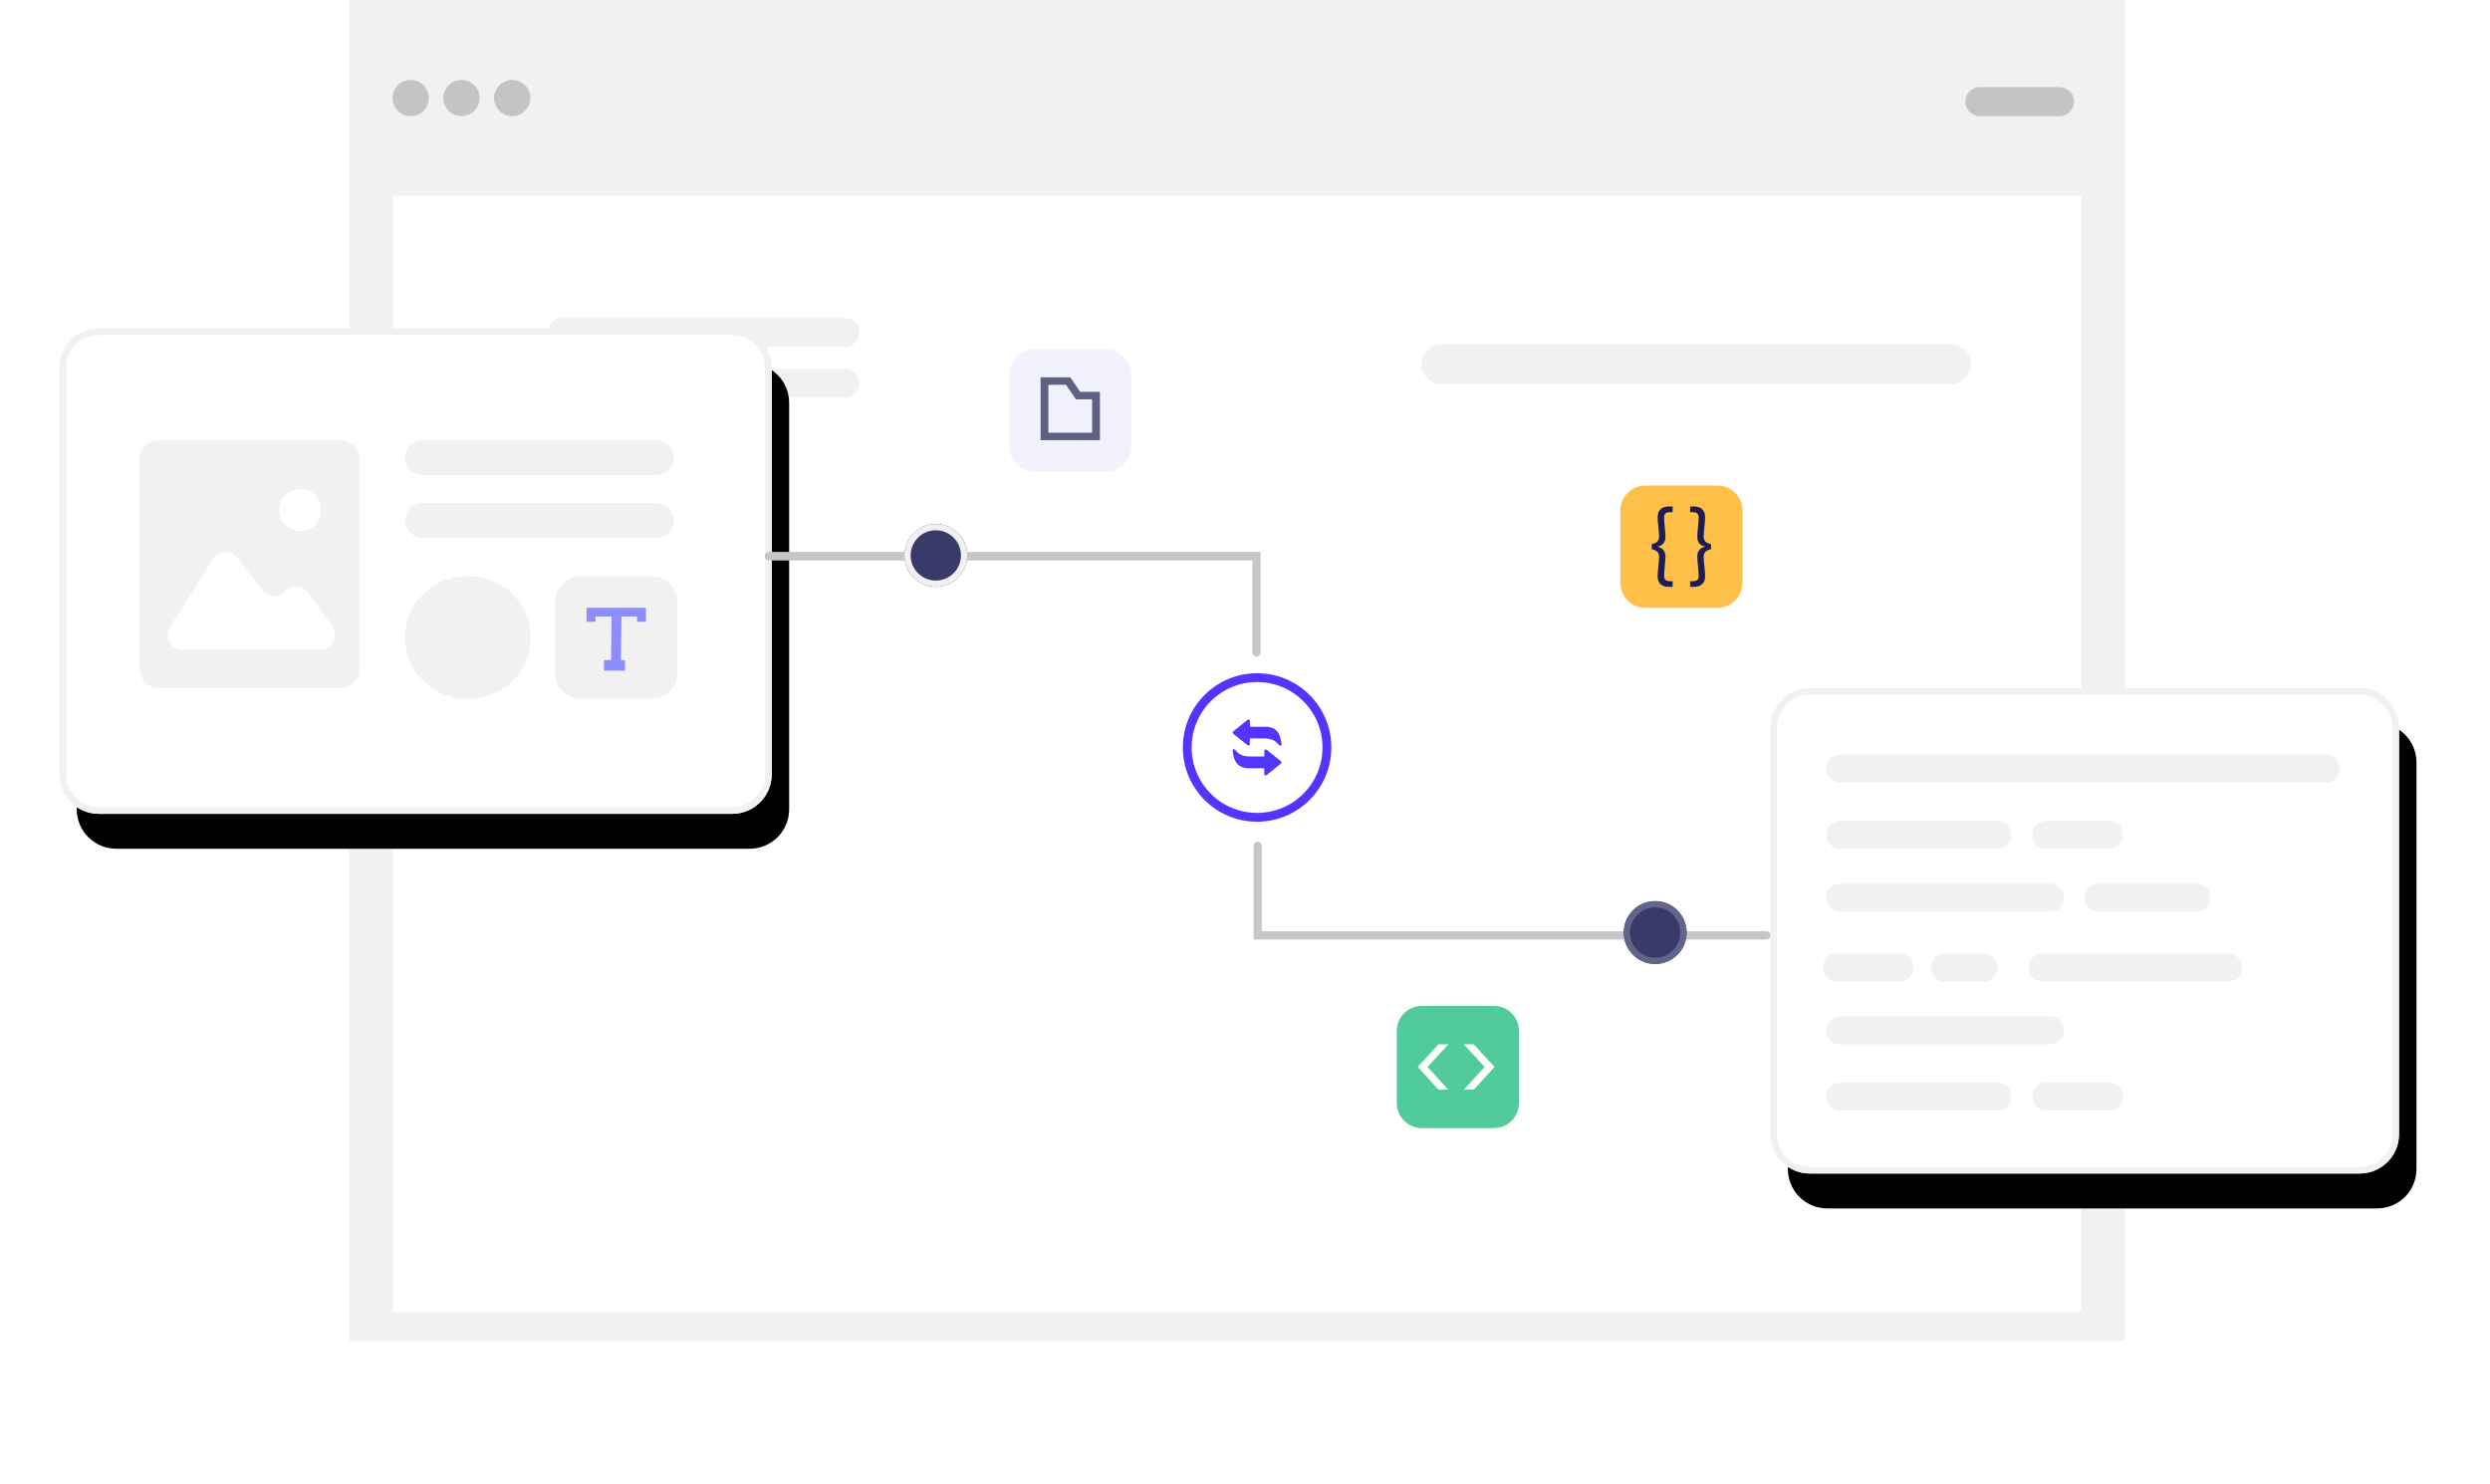 <?xml version="1.0" encoding="UTF-8"?>
<svg width="713px" height="425px" viewBox="0 0 713 425" version="1.1" xmlns="http://www.w3.org/2000/svg" xmlns:xlink="http://www.w3.org/1999/xlink">
    <title>编组 16</title>
    <defs>
        <polygon id="path-1" points="556.111 83.913 556.111 418.046 64.251 418.046 64.251 83.913"></polygon>
        <mask id="mask-2" maskContentUnits="userSpaceOnUse" maskUnits="objectBoundingBox" x="0" y="0" width="491.86" height="334.133" fill="white">
            <use xlink:href="#path-1"></use>
        </mask>
        <path d="M0,11.27 C0,5.046 5.074,0 11.333,0 L192.659,0 C198.918,0 203.992,5.046 203.992,11.27 L203.992,127.725 C203.992,133.949 198.918,138.995 192.659,138.995 L11.333,138.995 C5.074,138.995 0,133.949 0,127.725 L0,11.27 Z" id="path-3"></path>
        <filter x="-15.4%" y="-19.1%" width="135.8%" height="152.5%" filterUnits="objectBoundingBox" id="filter-4">
            <feOffset dx="5" dy="10" in="SourceAlpha" result="shadowOffsetOuter1"></feOffset>
            <feGaussianBlur stdDeviation="10.5" in="shadowOffsetOuter1" result="shadowBlurOuter1"></feGaussianBlur>
            <feColorMatrix values="0 0 0 0 0.702   0 0 0 0 0.702   0 0 0 0 0.702  0 0 0 0.251 0" type="matrix" in="shadowBlurOuter1"></feColorMatrix>
        </filter>
        <path d="M489.982,114.266 C489.982,108.042 495.018,102.996 501.231,102.996 L658.724,102.996 C664.938,102.996 669.975,108.042 669.975,114.266 L669.975,230.721 C669.975,236.945 664.938,241.991 658.724,241.991 L501.231,241.991 C495.018,241.991 489.982,236.945 489.982,230.721 L489.982,114.266 Z" id="path-5"></path>
        <filter x="-17.5%" y="-19.1%" width="140.6%" height="152.5%" filterUnits="objectBoundingBox" id="filter-6">
            <feOffset dx="5" dy="10" in="SourceAlpha" result="shadowOffsetOuter1"></feOffset>
            <feGaussianBlur stdDeviation="10.5" in="shadowOffsetOuter1" result="shadowBlurOuter1"></feGaussianBlur>
            <feColorMatrix values="0 0 0 0 0.702   0 0 0 0 0.702   0 0 0 0 0.702  0 0 0 0.251 0" type="matrix" in="shadowBlurOuter1"></feColorMatrix>
        </filter>
    </defs>
    <g id="Home" stroke="none" stroke-width="1" fill="none" fill-rule="evenodd">
        <g transform="translate(-965, -3624)" id="Features">
            <g transform="translate(244, 2855)">
                <g id="02" transform="translate(34.99, 769.049)">
                    <g id="编组-16" transform="translate(702.983, 0)">
                        <g id="Icon" transform="translate(82.997, 0)">
                            <use id="Stroke" stroke="#C6C6C6" mask="url(#mask-2)" stroke-width="4" stroke-linejoin="round" stroke-dasharray="3,3" xlink:href="#path-1"></use>
                            <g id="Dashboard">
                                <polygon id="Rectangle-137" fill="#F1F1F1" points="508.463 0 508.463 383.941 0 383.941 0 0"></polygon>
                                <polygon id="Rectangle-136" fill="#FFFFFF" points="496.01 56.034 496.01 375.639 12.452 375.639 12.452 56.034"></polygon>
                                <path d="M458.689,98.561 C461.829,98.561 464.375,101.107 464.375,104.247 C464.375,107.388 461.829,109.934 458.689,109.934 C458.689,109.934 410.04,109.934 312.742,109.934 C309.602,109.934 307.056,107.388 307.056,104.247 C307.056,101.107 309.602,98.561 312.742,98.561 C312.742,98.561 361.391,98.561 458.689,98.561 L458.689,98.561 Z" id="Rectangle-152" fill="#F1F1F1"></path>
                                <path d="M489.785,24.904 C492.077,24.904 493.936,26.762 493.936,29.055 C493.936,31.347 492.077,33.206 489.785,33.206 C489.785,33.206 482.175,33.206 466.956,33.206 C464.664,33.206 462.805,31.347 462.805,29.055 C462.805,26.762 464.664,24.904 466.956,24.904 C466.956,24.904 474.566,24.904 489.785,24.904 L489.785,24.904 Z" id="Rectangle-142" fill="#C4C4C4"></path>
                                <path d="M141.952,90.98 C144.244,90.98 146.103,92.838 146.103,95.13 C146.103,97.423 144.244,99.281 141.952,99.281 C141.952,99.281 114.972,99.281 61.013,99.281 C58.721,99.281 56.862,97.423 56.862,95.13 C56.862,92.838 58.721,90.98 61.013,90.98 C61.013,90.98 87.993,90.98 141.952,90.98 L141.952,90.98 Z" id="Rectangle-157" fill="#F1F1F1"></path>
                                <path d="M141.952,105.506 C144.244,105.506 146.103,107.364 146.103,109.657 C146.103,111.949 144.244,113.808 141.952,113.808 C141.952,113.808 114.972,113.808 61.013,113.808 C58.721,113.808 56.862,111.949 56.862,109.657 C56.862,107.364 58.721,105.506 61.013,105.506 C61.013,105.506 87.993,105.506 141.952,105.506 L141.952,105.506 Z" id="Rectangle-158" fill="#F1F1F1"></path>
                                <path d="M102.52,120.035 C104.813,120.035 106.671,121.893 106.671,124.185 C106.671,126.478 104.813,128.336 102.52,128.336 C102.52,128.336 88.684,128.336 61.013,128.336 C58.721,128.336 56.862,126.478 56.862,124.185 C56.862,121.893 58.721,120.035 61.013,120.035 C61.013,120.035 74.849,120.035 102.52,120.035 L102.52,120.035 Z" id="Rectangle-159" fill="#F1F1F1"></path>
                                <path d="M17.64,22.828 C20.505,22.828 22.828,25.151 22.828,28.017 C22.828,30.882 20.505,33.205 17.64,33.205 C14.775,33.205 12.452,30.882 12.452,28.017 C12.452,25.151 14.775,22.828 17.64,22.828 C17.64,22.828 17.64,22.828 17.64,22.828 Z" id="Ellipse-9" fill="#C4C4C4"></path>
                                <path d="M32.168,22.828 C35.034,22.828 37.357,25.151 37.357,28.017 C37.357,30.882 35.034,33.205 32.168,33.205 C29.303,33.205 26.98,30.882 26.98,28.017 C26.98,25.151 29.303,22.828 32.168,22.828 C32.168,22.828 32.168,22.828 32.168,22.828 Z" id="Ellipse-10" fill="#C4C4C4"></path>
                                <path d="M46.695,22.828 C49.56,22.828 51.883,25.151 51.883,28.017 C51.883,30.882 49.56,33.205 46.695,33.205 C43.829,33.205 41.506,30.882 41.506,28.017 C41.506,25.151 43.829,22.828 46.695,22.828 C46.695,22.828 46.695,22.828 46.695,22.828 Z" id="Ellipse-11" fill="#C4C4C4"></path>
                            </g>
                            <g id="App" transform="translate(386.663, 214.181)"></g>
                        </g>
                        <g id="Illustration" transform="translate(0, 93.996)">
                            <path d="M382.986,201.172 C382.986,197.207 386.2,193.993 390.165,193.993 L410.805,193.993 C414.77,193.993 417.984,197.207 417.984,201.172 L417.984,221.812 C417.984,225.777 414.77,228.991 410.805,228.991 L390.165,228.991 C386.2,228.991 382.986,225.777 382.986,221.812 L382.986,201.172 Z" id="Rectangle-1274" fill="#51CB9C" fill-rule="nonzero"></path>
                            <path d="M388.985,211.478 L394.931,217.992 L397.768,217.992 L391.798,211.478 L397.768,204.992 L394.931,204.992 L388.985,211.478 Z M405.014,204.992 L402.176,204.992 L408.147,211.478 L402.176,217.992 L405.014,217.992 L410.985,211.478 L405.014,204.992 Z" id="&lt;&gt;" fill="#FFFFFF"></path>
                            <path d="M271.99,13.18 C271.99,9.214 275.204,6 279.169,6 L299.809,6 C303.774,6 306.989,9.214 306.989,13.18 L306.989,33.819 C306.989,37.784 303.774,40.998 299.809,40.998 L279.169,40.998 C275.204,40.998 271.99,37.784 271.99,33.819 L271.99,13.18 Z" id="Rectangle-1274" fill="#F2F2FF" fill-rule="nonzero"></path>
                            <path d="M292.323,18.154 L289.49,13.999 L280.99,13.999 L280.99,31.999 L297.989,31.999 L297.989,18.154 L292.323,18.154 Z M295.752,20.296 L291.112,20.296 L288.279,16.142 L283.226,16.142 L283.226,29.856 L295.752,29.856 L295.752,20.296 Z" id="Rectangle-1275-(Stroke)" fill="#5F6083"></path>
                            <path d="M446.983,52.178 C446.983,48.213 450.197,44.998 454.162,44.998 L474.802,44.998 C478.767,44.998 481.982,48.213 481.982,52.178 L481.982,72.818 C481.982,76.783 478.767,79.997 474.802,79.997 L454.162,79.997 C450.197,79.997 446.983,76.783 446.983,72.818 L446.983,52.178 Z" id="Rectangle-1274" fill="#FFC04A" fill-rule="nonzero"></path>
                            <g id="编组-2" transform="translate(455.983, 50.998)" fill="#1C1E53" fill-rule="nonzero">
                                <path d="M0,10.771 C1.412,10.511 2.118,9.793 2.118,8.617 C2.118,8.097 2.049,7.208 1.911,5.949 C1.772,4.609 1.703,3.637 1.703,3.036 C1.703,2.052 1.98,1.299 2.533,0.779 C3.1,0.26 3.855,0 4.796,0 L6,0 L6,1.62 L5.15,1.62 C4.609,1.62 4.208,1.744 3.945,1.989 C3.682,2.222 3.55,2.612 3.55,3.159 C3.55,3.556 3.578,4.048 3.634,4.636 C3.688,5.211 3.723,5.601 3.737,5.806 C3.875,7.12 3.945,8.076 3.945,8.678 C3.945,9.404 3.757,10.012 3.384,10.504 C3.024,10.983 2.464,11.304 1.703,11.468 L1.703,11.509 C2.464,11.674 3.024,12.002 3.384,12.494 C3.757,12.987 3.945,13.595 3.945,14.321 C3.945,14.923 3.875,15.88 3.737,17.193 C3.723,17.398 3.688,17.795 3.634,18.383 C3.578,18.958 3.55,19.442 3.55,19.84 C3.55,20.387 3.682,20.776 3.945,21.009 C4.208,21.255 4.609,21.378 5.15,21.378 L6,21.378 L6,22.999 L4.796,22.999 C3.855,22.999 3.1,22.739 2.533,22.219 C1.98,21.699 1.703,20.947 1.703,19.962 C1.703,19.361 1.772,18.389 1.911,17.049 C2.049,15.791 2.118,14.901 2.118,14.381 C2.118,13.206 1.412,12.488 0,12.227 L0,10.771 Z" id="{"></path>
                                <path d="M16.999,12.227 C15.588,12.488 14.882,13.206 14.882,14.381 C14.882,14.901 14.951,15.791 15.09,17.049 C15.228,18.389 15.297,19.361 15.297,19.962 C15.297,20.947 15.013,21.699 14.446,22.219 C13.892,22.739 13.145,22.999 12.204,22.999 L11,22.999 L11,21.378 L11.851,21.378 C12.391,21.378 12.792,21.255 13.055,21.009 C13.318,20.776 13.449,20.387 13.449,19.84 C13.449,19.442 13.422,18.958 13.366,18.383 C13.311,17.795 13.277,17.398 13.263,17.193 C13.124,15.88 13.055,14.923 13.055,14.321 C13.055,13.595 13.234,12.987 13.595,12.494 C13.968,12.002 14.536,11.674 15.297,11.509 L15.297,11.468 C14.536,11.304 13.968,10.983 13.595,10.504 C13.234,10.012 13.055,9.404 13.055,8.678 C13.055,8.076 13.124,7.12 13.263,5.806 C13.277,5.601 13.311,5.211 13.366,4.636 C13.422,4.048 13.449,3.556 13.449,3.159 C13.449,2.612 13.318,2.222 13.055,1.989 C12.792,1.744 12.391,1.62 11.851,1.62 L11,1.62 L11,0 L12.204,0 C13.145,0 13.892,0.26 14.446,0.779 C15.013,1.299 15.297,2.052 15.297,3.036 C15.297,3.637 15.228,4.609 15.09,5.95 C14.951,7.208 14.882,8.097 14.882,8.617 C14.882,9.793 15.588,10.511 16.999,10.771 L16.999,12.227 Z" id="}"></path>
                            </g>
                            <g id="Rectangle-1287">
                                <use fill="black" fill-opacity="1" filter="url(#filter-4)" xlink:href="#path-3"></use>
                                <use fill="#FFFFFF" fill-rule="evenodd" xlink:href="#path-3"></use>
                            </g>
                            <path d="M192.659,1.879 L11.333,1.879 C6.117,1.879 1.889,6.083 1.889,11.27 L1.889,127.725 C1.889,132.912 6.117,137.116 11.333,137.116 L192.659,137.116 C197.875,137.116 202.104,132.912 202.104,127.725 L202.104,11.27 C202.104,6.083 197.875,1.879 192.659,1.879 Z M11.333,0 C5.074,0 0,5.046 0,11.27 L0,127.725 C0,133.949 5.074,138.995 11.333,138.995 L192.659,138.995 C198.918,138.995 203.992,133.949 203.992,127.725 L203.992,11.27 C203.992,5.046 198.918,0 192.659,0 L11.333,0 Z" id="Rectangle-1287-(Stroke)" fill="#F1F1F1"></path>
                            <path d="M22.999,37.604 C22.999,34.508 25.488,31.999 28.558,31.999 L80.438,31.999 C83.508,31.999 85.997,34.508 85.997,37.604 L85.997,97.391 C85.997,100.487 83.508,102.996 80.438,102.996 L28.558,102.996 C25.488,102.996 22.999,100.487 22.999,97.391 L22.999,37.604 Z" id="Rectangle-1289" fill="#F1F1F1" fill-rule="nonzero"></path>
                            <path d="M98.996,36.999 C98.996,34.238 101.308,31.999 104.161,31.999 L170.829,31.999 C173.681,31.999 175.993,34.238 175.993,36.999 C175.993,39.76 173.681,41.998 170.829,41.998 L104.161,41.998 C101.308,41.998 98.996,39.76 98.996,36.999 Z" id="Rectangle-1290" fill="#F1F1F1" fill-rule="nonzero"></path>
                            <path d="M98.996,54.998 C98.996,52.236 101.308,49.998 104.161,49.998 L170.829,49.998 C173.681,49.998 175.993,52.236 175.993,54.998 C175.993,57.759 173.681,59.998 170.829,59.998 L104.161,59.998 C101.308,59.998 98.996,57.759 98.996,54.998 Z" id="Rectangle-1291" fill="#F1F1F1" fill-rule="nonzero"></path>
                            <path d="M98.996,88.496 C98.996,78.832 106.843,70.997 116.522,70.997 L117.469,70.997 C127.148,70.997 134.995,78.832 134.995,88.496 C134.995,98.162 127.148,105.996 117.469,105.996 L116.522,105.996 C106.843,105.996 98.996,98.162 98.996,88.496 Z" id="Rectangle-1293" fill="#F1F1F1" fill-rule="nonzero"></path>
                            <g id="Rectangle-1288">
                                <use fill="black" fill-opacity="1" filter="url(#filter-6)" xlink:href="#path-5"></use>
                                <use fill="#FFFFFF" fill-rule="evenodd" xlink:href="#path-5"></use>
                            </g>
                            <path d="M658.724,104.875 L501.231,104.875 C496.053,104.875 491.856,109.079 491.856,114.266 L491.856,230.721 C491.856,235.908 496.053,240.112 501.231,240.112 L658.724,240.112 C663.902,240.112 668.099,235.908 668.099,230.721 L668.099,114.266 C668.099,109.079 663.902,104.875 658.724,104.875 Z M501.231,102.996 C495.018,102.996 489.982,108.042 489.982,114.266 L489.982,230.721 C489.982,236.945 495.018,241.991 501.231,241.991 L658.724,241.991 C664.938,241.991 669.975,236.945 669.975,230.721 L669.975,114.266 C669.975,108.042 664.938,102.996 658.724,102.996 L501.231,102.996 Z" id="Rectangle-1288-(Stroke)" fill="#F1F1F1"></path>
                            <path d="M505.981,125.994 C505.981,123.786 507.663,121.995 509.74,121.995 L649.218,121.995 C651.293,121.995 652.976,123.786 652.976,125.994 C652.976,128.204 651.293,129.995 649.218,129.995 L509.74,129.995 C507.664,129.995 505.981,128.204 505.981,125.994 Z" id="Rectangle-1290" fill="#F1F1F1" fill-rule="nonzero"></path>
                            <path d="M505.981,144.995 C505.981,142.786 507.676,140.995 509.767,140.995 L555.194,140.995 C557.285,140.995 558.979,142.786 558.979,144.995 C558.979,147.204 557.285,148.994 555.194,148.994 L509.767,148.994 C507.676,148.994 505.981,147.204 505.981,144.995 Z" id="Rectangle-1291" fill="#F1F1F1" fill-rule="nonzero"></path>
                            <path d="M564.979,144.995 C564.979,142.786 566.725,140.995 568.879,140.995 L587.077,140.995 C589.231,140.995 590.978,142.786 590.978,144.995 C590.978,147.204 589.231,148.994 587.077,148.994 L568.879,148.994 C566.725,148.994 564.979,147.204 564.979,144.995 Z" id="Rectangle-1292" fill="#F1F1F1" fill-rule="nonzero"></path>
                            <path d="M505.981,219.992 C505.981,217.783 507.676,215.992 509.767,215.992 L555.194,215.992 C557.285,215.992 558.979,217.783 558.979,219.992 C558.979,222.201 557.285,223.992 555.194,223.992 L509.767,223.992 C507.676,223.992 505.981,222.201 505.981,219.992 Z" id="Rectangle-1291" fill="#F1F1F1" fill-rule="nonzero"></path>
                            <path d="M564.979,219.992 C564.979,217.783 566.725,215.992 568.879,215.992 L587.077,215.992 C589.231,215.992 590.978,217.783 590.978,219.992 C590.978,222.201 589.231,223.992 587.077,223.992 L568.879,223.992 C566.725,223.992 564.979,222.201 564.979,219.992 Z" id="Rectangle-1292" fill="#F1F1F1" fill-rule="nonzero"></path>
                            <path d="M535.98,182.992 C535.98,180.784 537.575,178.993 539.542,178.993 L551.417,178.993 C553.385,178.993 554.979,180.784 554.979,182.992 C554.979,185.202 553.385,186.993 551.417,186.993 L539.542,186.993 C537.575,186.993 535.98,185.202 535.98,182.992 Z" id="Rectangle-1296" fill="#F1F1F1" fill-rule="nonzero"></path>
                            <path d="M563.979,182.992 C563.979,180.784 565.662,178.993 567.738,178.993 L621.216,178.993 C623.293,178.993 624.977,180.784 624.977,182.992 C624.977,185.202 623.293,186.993 621.216,186.993 L567.738,186.993 C565.662,186.993 563.979,185.202 563.979,182.992 Z" id="Rectangle-1297" fill="#F1F1F1" fill-rule="nonzero"></path>
                            <path d="M504.981,182.992 C504.981,180.784 506.727,178.993 508.881,178.993 L527.08,178.993 C529.234,178.993 530.98,180.784 530.98,182.992 C530.98,185.202 529.234,186.993 527.08,186.993 L508.881,186.993 C506.727,186.993 504.981,185.202 504.981,182.992 Z" id="Rectangle-1295" fill="#F1F1F1" fill-rule="nonzero"></path>
                            <path d="M505.981,162.994 C505.981,160.785 507.651,158.994 509.713,158.994 L570.247,158.994 C572.308,158.994 573.979,160.785 573.979,162.994 C573.979,165.203 572.308,166.994 570.247,166.994 L509.713,166.994 C507.652,166.994 505.981,165.203 505.981,162.994 Z" id="Rectangle-1293" fill="#F1F1F1" fill-rule="nonzero"></path>
                            <path d="M579.978,162.994 C579.978,160.785 581.665,158.994 583.746,158.994 L612.21,158.994 C614.291,158.994 615.977,160.785 615.977,162.994 C615.977,165.203 614.291,166.994 612.21,166.994 L583.746,166.994 C581.666,166.994 579.978,165.203 579.978,162.994 Z" id="Rectangle-1294" fill="#F1F1F1" fill-rule="nonzero"></path>
                            <path d="M505.981,200.992 C505.981,198.784 507.651,196.993 509.713,196.993 L570.247,196.993 C572.308,196.993 573.979,198.784 573.979,200.992 C573.979,203.201 572.308,204.992 570.247,204.992 L509.713,204.992 C507.652,204.992 505.981,203.201 505.981,200.992 Z" id="Rectangle-1293" fill="#F1F1F1" fill-rule="nonzero"></path>
                            <path d="M44.041,65.97 L31.671,85.444 C29.869,88.281 31.902,91.997 35.257,91.997 L74.738,91.997 C78.209,91.997 80.217,88.051 78.181,85.233 L71.237,75.623 C69.662,73.445 66.494,73.255 64.673,75.23 L64.62,75.287 C62.831,77.228 59.729,77.084 58.125,74.986 L51.001,65.667 C49.205,63.318 45.627,63.474 44.041,65.97 Z" id="Vector-9" fill="#FFFFFF" fill-rule="nonzero"></path>
                            <path d="M74.997,51.998 C74.997,55.311 72.311,57.998 68.998,57.998 C65.684,57.998 62.998,55.311 62.998,51.998 C62.998,48.685 65.684,45.998 68.998,45.998 C72.311,45.998 74.997,48.685 74.997,51.998 Z" id="Ellipse-221" fill="#FFFFFF" fill-rule="nonzero"></path>
                            <path d="M201.992,65.22 C201.992,64.545 202.521,63.998 203.174,63.998 L343.987,63.998 L343.987,92.774 C343.987,93.449 343.458,93.996 342.806,93.996 C342.153,93.996 341.624,93.449 341.624,92.774 L341.624,66.442 L203.174,66.442 C202.521,66.442 201.992,65.894 201.992,65.22 Z" id="Vector-10-(Stroke)" fill="#C6C6C6"></path>
                            <path d="M489.982,173.81 C489.982,174.463 489.459,174.993 488.813,174.993 L341.987,174.993 L341.987,148.177 C341.987,147.524 342.51,146.995 343.155,146.995 C343.801,146.995 344.325,147.524 344.325,148.177 L344.325,172.626 L488.813,172.626 C489.459,172.626 489.982,173.156 489.982,173.81 Z" id="Vector-11-(Stroke)" fill="#C6C6C6"></path>
                            <path d="M340.939,113.717 C340.934,113.945 340.972,114.056 341.166,114.056 L345.842,114.056 C346.688,114.123 347.445,114.352 348.086,114.795 C348.53,115.104 348.854,115.471 349.1,115.877 C349.534,116.598 349.78,117.637 349.912,118.477 C349.97,118.839 349.997,119.179 349.935,119.336 C349.906,119.41 349.864,119.46 349.805,119.484 C349.483,119.615 349.145,119.163 348.963,118.946 C348.102,117.916 346.848,117.489 345.37,117.409 L341.096,117.409 C340.944,117.436 340.889,117.552 340.905,117.73 L340.905,118.961 C340.896,119.369 340.694,119.508 340.294,119.37 L336.614,116.418 L336.252,116.127 L336.16,116.053 C335.864,115.781 335.985,115.534 336.251,115.319 L336.532,115.094 L340.058,112.256 C340.489,111.909 340.939,111.817 340.939,112.563 L340.939,113.717 Z M345.035,126.274 C345.04,126.045 345.002,125.935 344.808,125.935 L340.133,125.935 C339.286,125.867 338.529,125.639 337.888,125.195 C337.441,124.884 337.116,124.516 336.869,124.106 C336.426,123.366 336.137,122.161 336.03,121.296 C335.997,121.02 335.99,120.78 336.039,120.655 C336.068,120.581 336.11,120.531 336.169,120.506 C336.491,120.375 336.83,120.827 337.011,121.044 C337.874,122.075 339.126,122.502 340.604,122.581 L344.878,122.581 C345.031,122.555 345.085,122.439 345.069,122.26 L345.069,121.03 C345.078,120.622 345.28,120.482 345.681,120.62 L349.36,123.573 L349.722,123.863 L349.814,123.938 C350.111,124.209 349.989,124.456 349.723,124.671 L349.442,124.897 L345.916,127.734 C345.486,128.081 345.035,128.175 345.035,127.427 L345.035,126.274 Z" id="Vector" fill="#5236FF"></path>
                            <circle id="Ellipse-225" stroke="#5236FF" stroke-width="2.526" cx="342.987" cy="119.996" r="19.999"></circle>
                            <path d="M259.99,64.998 C259.99,69.967 255.962,73.997 250.991,73.997 C246.02,73.997 241.991,69.967 241.991,64.998 C241.991,60.027 246.02,55.998 250.991,55.998 C255.962,55.998 259.99,60.027 259.99,64.998 Z" id="Ellipse-222" fill="#383A68" fill-rule="nonzero"></path>
                            <path d="M250.991,72.197 C254.967,72.197 258.191,68.974 258.191,64.998 C258.191,61.021 254.967,57.799 250.991,57.799 C247.014,57.799 243.791,61.021 243.791,64.998 C243.791,68.974 247.014,72.197 250.991,72.197 Z M250.991,73.997 C255.962,73.997 259.99,69.967 259.99,64.998 C259.99,60.027 255.962,55.998 250.991,55.998 C246.02,55.998 241.991,60.027 241.991,64.998 C241.991,69.967 246.02,73.997 250.991,73.997 Z" id="Ellipse-222-(Stroke)" fill="#F1F1F1"></path>
                            <path d="M465.983,172.993 C465.983,177.963 461.953,181.993 456.983,181.993 C452.013,181.993 447.983,177.963 447.983,172.993 C447.983,168.022 452.013,163.994 456.983,163.994 C461.953,163.994 465.983,168.022 465.983,172.993 Z" id="Ellipse-223" fill="#383A68" fill-rule="nonzero"></path>
                            <path d="M456.983,180.193 C460.959,180.193 464.182,176.969 464.182,172.993 C464.182,169.018 460.959,165.794 456.983,165.794 C453.006,165.794 449.783,169.018 449.783,172.993 C449.783,176.969 453.006,180.193 456.983,180.193 Z M456.983,181.993 C461.953,181.993 465.983,177.963 465.983,172.993 C465.983,168.022 461.953,163.994 456.983,163.994 C452.013,163.994 447.983,168.022 447.983,172.993 C447.983,177.963 452.013,181.993 456.983,181.993 Z" id="Ellipse-223-(Stroke)" fill="#63648A"></path>
                            <path d="M141.995,78.177 C141.995,74.211 145.208,70.997 149.173,70.997 L169.814,70.997 C173.778,70.997 176.993,74.211 176.993,78.177 L176.993,98.816 C176.993,102.782 173.778,105.996 169.814,105.996 L149.173,105.996 C145.208,105.996 141.995,102.782 141.995,98.816 L141.995,78.177 Z" id="Rectangle-1274" fill="#F1F1F1" fill-rule="nonzero"></path>
                            <g id="编组-17" transform="translate(150.994, 79.997)" fill="#8E8DFF">
                                <polygon id="Vector-8-(Stroke)" points="11 17.999 5 17.999 5 14.999 11 14.999"></polygon>
                                <polygon id="Vector-6-(Stroke)" points="0 0 16.999 0 16.999 4 14.45 4 14.45 2.487 2.551 2.487 2.551 4 0 4"></polygon>
                                <polygon id="Vector-7-(Stroke)" points="7 15.973 7.175 2 10 2.026 9.826 15.999"></polygon>
                            </g>
                        </g>
                    </g>
                </g>
            </g>
        </g>
    </g>
</svg>